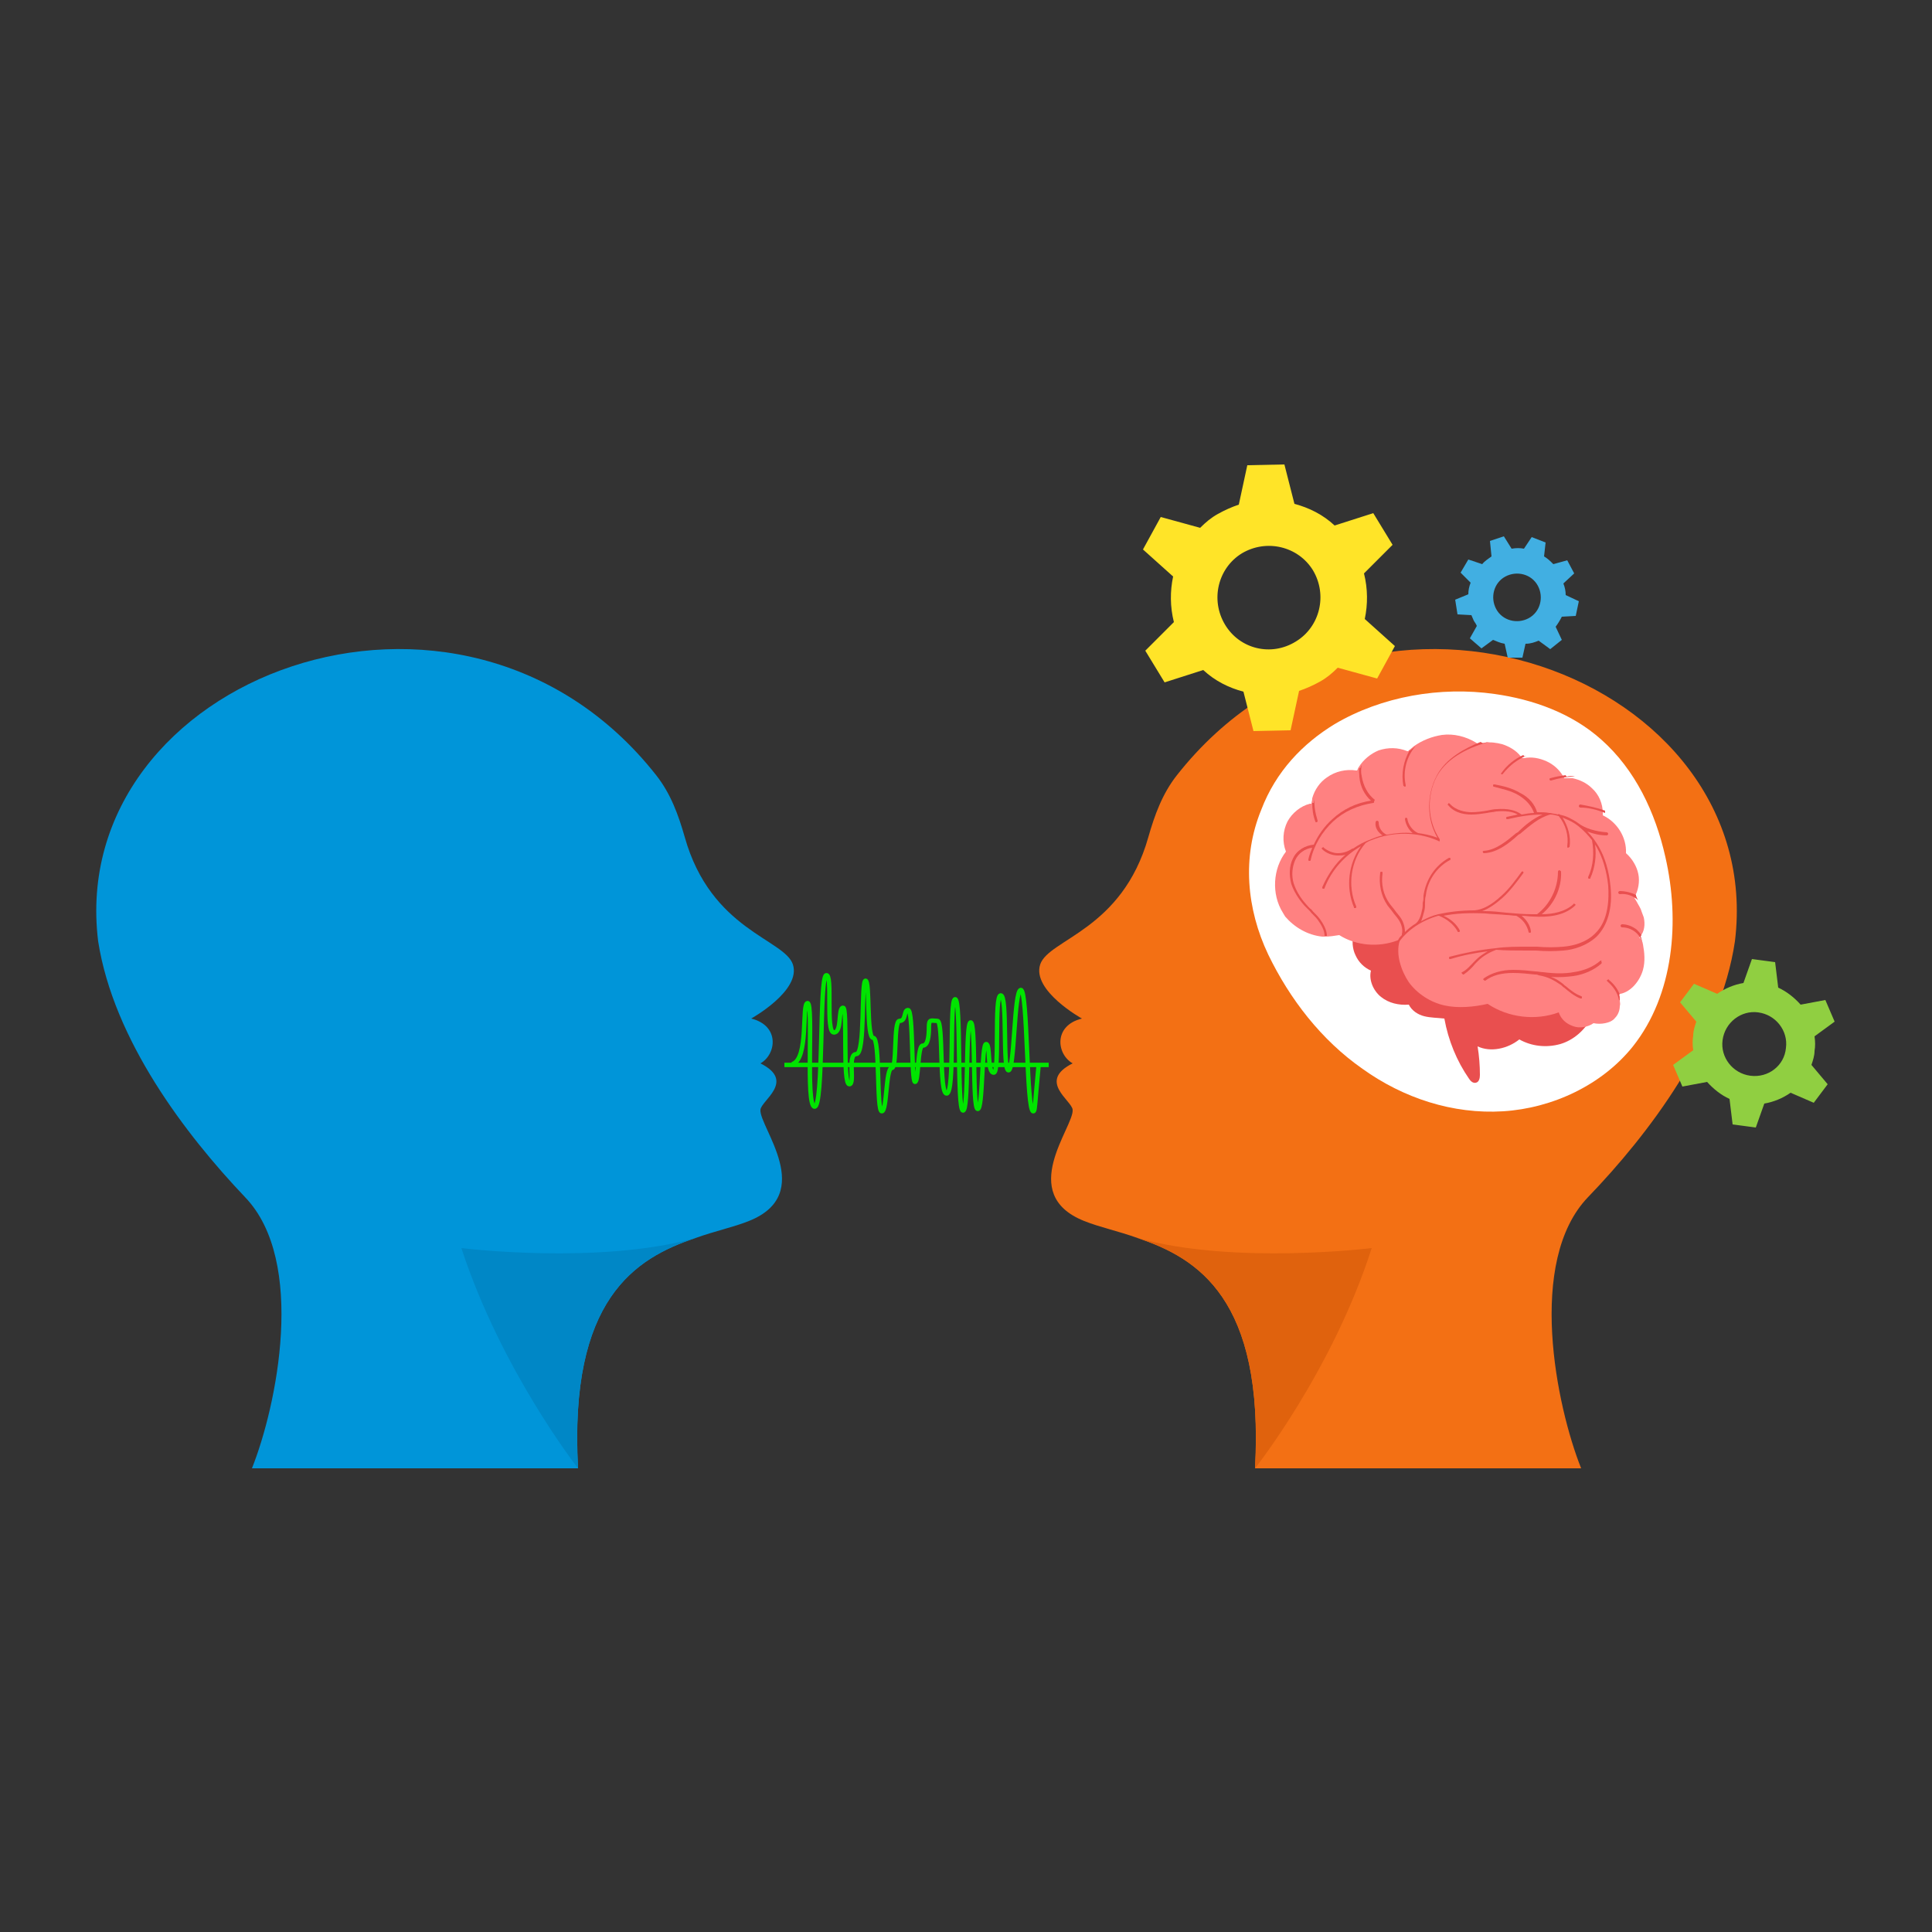 <?xml version="1.0" encoding="utf-8"?>
<!-- Generator: Adobe Illustrator 28.0.0, SVG Export Plug-In . SVG Version: 6.00 Build 0)  -->
<svg version="1.1" id="Layer_1" xmlns="http://www.w3.org/2000/svg" xmlns:xlink="http://www.w3.org/1999/xlink" x="0px" y="0px"
	 viewBox="0 0 250 250" style="enable-background:new 0 0 250 250;" xml:space="preserve">
<rect x="0" y="0" width="250" height="250" fill="#333333" stroke="none"/>
<style type="text/css">
	.st0{fill:none;stroke:#00E500;stroke-width:0.569;stroke-miterlimit:10;}
	.st1{fill:#777776;stroke:#00E500;stroke-width:0.569;stroke-miterlimit:10;}
	.st2{fill:#0095D9;}
	.st3{fill:#0087C6;}
	.st4{fill:#F37014;}
	.st5{fill:#E0620D;}
	.st6{fill:#FFFFFF;}
	.st7{fill:#E94F4F;}
	.st8{fill:#FF8181;}
	.st9{fill:#41AFE2;}
	.st10{fill:#FFE428;}
	.st11{fill:#90CF41;}
</style>
<g>
	<g>
		<path class="st0" d="M134.4,137.8c0,0-0.1,1-0.3,3.3c-0.2,2.3-0.2,2.7-0.4,2.7c-0.9,0-0.7-15.7-1.6-15.7c-0.9,0-0.8,10.4-1.6,10.4
			c-0.8,0-0.1-9.7-1-9.7c-0.9,0-0.1,10-0.9,10c-0.9,0-0.4-3.7-1-3.7c-0.6,0-0.4,8.6-1.1,8.4c-0.7-0.2-0.2-11.3-0.9-11.2
			c-0.7,0-0.2,11.6-1,11.4c-0.8-0.2-0.2-14.4-1-14.4c-0.8,0,0,12.1-1.1,12.2c-1,0.1-0.4-9.4-1.2-9.4c-0.8,0-1.1-0.3-1.1,0.8
			c0,1.1-0.1,2.4-0.8,2.4c-0.7,0-0.5,4.7-1,4.7c-0.5-0.1-0.2-9.3-0.9-9.3c-0.6,0-0.2,1.4-1.1,1.4c-0.8,0-0.3,6.1-1,6.1
			c-0.8,0-0.6,5.6-1.3,5.6c-0.7,0-0.2-9.5-1.1-9.5c-0.9,0-0.4-7.4-1-7.4c-0.6,0,0,9.5-1.2,9.5c-1.2,0-0.1,3.9-0.9,3.9
			c-0.9,0-0.2-9.9-0.8-9.9c-0.7,0-0.1,3.2-1.2,3.2s-0.1-7.7-1-7.4c-0.9,0.3-0.3,17.1-1.5,17c-1.2-0.1-0.1-13.4-0.9-13.4
			c-0.8,0,0.2,7.3-2,7.9"/>
		<line class="st1" x1="101.5" y1="137.8" x2="135.7" y2="137.8"/>
	</g>
	<g>
		<path class="st2" d="M31.7,154.9c8,8.3,4.1,27.1,0.9,35.1h42.2c-1.2-21.9,7.4-27.2,15.2-29.8c0,0,0,0,0,0c2.5-0.9,4.9-1.4,6.9-2.2
			c8.8-3.5,1.3-12.2,1.5-14.4c0.1-1.2,4.6-3.7,0-6c2.1-1.2,2.5-4.9-1.2-5.8c0,0,6.5-3.6,5.4-7c-1.1-3.3-10.6-4.4-14-16.5
			c-0.8-2.8-1.8-5.6-3.7-8c-25.2-32-76.4-12.7-72.2,21.5C14.7,134.6,24,146.8,31.7,154.9z"/>
		<path class="st3" d="M74.8,190c-1.2-21.9,7.4-27.2,15.2-29.8c-12.5,3.5-30.3,1.3-30.3,1.3C64.9,177.4,74.8,190,74.8,190z"/>
	</g>
	<g>
		<g>
			<path class="st4" d="M205.5,154.9c-8,8.3-4.1,27.1-0.9,35.1h-42.2c1.2-21.9-7.4-27.2-15.2-29.8c0,0,0,0,0,0
				c-2.5-0.9-4.9-1.4-6.9-2.2c-8.8-3.5-1.3-12.2-1.5-14.4c-0.1-1.2-4.6-3.7,0-6c-2.1-1.2-2.5-4.9,1.2-5.8c0,0-6.5-3.6-5.4-7
				c1.1-3.3,10.6-4.4,14-16.5c0.8-2.8,1.8-5.6,3.7-8c25.2-32,76.4-12.7,72.2,21.5C222.6,134.6,213.3,146.8,205.5,154.9z"/>
			<path class="st5" d="M162.4,190c1.2-21.9-7.4-27.2-15.2-29.8c12.5,3.5,30.3,1.3,30.3,1.3C172.4,177.4,162.4,190,162.4,190z"/>
		</g>
		<g>
			<g>
				<path class="st6" d="M172.7,93.7c6.1-3.6,13.7-4.9,20.7-3.9c5,0.7,10,2.5,13.8,5.9c4.4,3.9,7,9.4,8.3,15.2
					c1.9,8.3,1.1,17.8-4.2,24.5c-4,5-10.4,8-16.8,8.4c-6.5,0.4-12.9-1.7-18.2-5.5c-5.3-3.7-9.4-9-12.2-14.8
					c-2.8-5.9-3.4-12.6-0.9-18.7C165.1,99.8,168.6,96.2,172.7,93.7z"/>
			</g>
			<g>
				<g>
					<path class="st7" d="M175.2,120.8c-0.3,0.9-0.2,2,0.2,2.8c0.4,0.9,1.1,1.6,2,2c-0.3,1.2,0.3,2.6,1.3,3.4c1,0.8,2.3,1.1,3.6,1
						c0.4,0.8,1.2,1.3,2,1.5c0.8,0.2,1.7,0.2,2.6,0.3c0.5,2.8,1.6,5.5,3.2,7.8c0.2,0.3,0.5,0.6,0.9,0.5c0.4-0.1,0.5-0.6,0.5-1
						c0-1.2-0.1-2.5-0.3-3.7c1.7,0.8,3.9,0.3,5.4-0.9c1.6,0.9,3.5,1.1,5.3,0.6c1.7-0.5,3.2-1.8,4-3.4c-3.3-2.7-7.1-5-10.8-7
						c-3-1.6-6-3.2-9.3-4.1C182.4,119.7,178.3,119.5,175.2,120.8z"/>
					<path class="st8" d="M212.6,122.2c0.2,1.1,0.3,2.2,0,3.3c-0.4,1.4-1.5,2.8-2.9,3.1c-0.1,0-0.1,0-0.2,0c0.1,0.3,0.1,0.5,0.1,0.8
						c0,0.3,0.1,0.5,0,0.8c0,0.5-0.2,1.1-0.6,1.5c-0.3,0.4-0.8,0.6-1.3,0.7c-0.5,0.1-1,0.1-1.5,0c-0.7,0.5-1.8,0.7-2.6,0.4
						c-0.9-0.3-1.6-0.9-1.9-1.8c-3,1.1-6.5,0.7-9.2-1.1c-1.8,0.4-3.8,0.6-5.6,0.2c-1.8-0.4-3.5-1.5-4.6-3c-1-1.5-1.7-3.6-1.2-5.3
						c0-0.1,0.1-0.2,0.1-0.3c-0.1,0.1-0.2,0.1-0.4,0.2c-2.4,0.9-5.3,0.7-7.5-0.7c-0.6,0.1-1.3,0.2-1.9,0.2c-0.1,0-0.2,0-0.3,0
						c-1.9-0.2-3.6-1.2-4.8-2.6c-0.1-0.2-0.2-0.3-0.3-0.5c-1.5-2.4-1.3-5.7,0.4-7.9c-0.5-1.3-0.4-2.7,0.2-3.9c0.6-1.1,1.7-2,2.9-2.3
						c0.1,0,0.1,0,0.2,0c0-0.2,0.1-0.4,0.1-0.7c0,0,0,0,0,0c0.3-1.1,1-2.1,1.9-2.7c1.1-0.8,2.5-1.1,3.8-0.9c0,0,0.1,0,0.1,0
						c0.1-0.1,0.1-0.3,0.2-0.4c0.6-1,1.6-1.8,2.6-2.2c1.2-0.4,2.5-0.4,3.7,0.1c0,0,0,0,0.1,0c0.2-0.2,0.5-0.4,0.7-0.6
						c1.1-0.8,2.4-1.3,3.7-1.5c1.5-0.2,3.1,0.2,4.4,1c0,0,0,0,0,0c0.1,0.1,0.2,0.1,0.3,0.2c0.3-0.1,0.6-0.2,0.8-0.2c0,0,0,0,0,0
						c0.8-0.1,1.5,0,2.3,0.2c0.9,0.3,1.8,0.8,2.4,1.6c0.1,0.1,0.1,0.1,0.2,0.2c0.1,0,0.2,0,0.2,0c0,0,0,0,0,0c1-0.2,2,0,2.9,0.4
						c0.9,0.4,1.7,1.1,2.2,2c0,0.1,0.1,0.1,0.1,0.2c0.4,0,0.7,0,1.1,0c0.9,0.2,1.8,0.6,2.5,1.3c0.9,0.8,1.4,2,1.4,3.2
						c0,0.1,0,0.2,0,0.3c1.9,0.9,3.1,2.9,3,4.9c0.8,0.7,1.4,1.7,1.6,2.7c0.2,1,0,2.1-0.5,3c0,0,0,0.1,0,0.1c0.1,0.2,0.2,0.3,0.3,0.5
						c0.2,0.4,0.5,0.8,0.6,1.2c0.1,0.3,0.2,0.5,0.3,0.8c0.2,0.9,0.1,1.9-0.5,2.5c0,0,0,0.1-0.1,0.1
						C212.4,121.5,212.5,121.8,212.6,122.2C212.6,122.2,212.6,122.2,212.6,122.2z"/>
				</g>
				<g>
					<path class="st7" d="M197.6,123c0.4,0,0.8,0,1.2,0c1.1,0.1,2.3,0.1,3.5,0c1.3-0.1,3-0.6,4.3-1.8c1.4-1.4,2.1-3.7,1.8-6.5
						c-0.2-2-0.7-3.7-1.5-5.1c-0.4-0.7-0.9-1.4-1.5-2c0.8,0.3,1.6,0.5,2.5,0.5c0,0,0,0,0,0c0.1,0,0.2-0.1,0.2-0.2
						c0-0.1-0.1-0.2-0.2-0.2c-1.4-0.1-2.8-0.5-3.7-1.2c0,0,0,0,0,0c-0.4-0.3-0.8-0.5-1.2-0.7c-0.4-0.2-0.8-0.3-1.2-0.4c0,0,0,0,0,0
						c-0.1-0.1-0.1-0.1-0.2,0c-0.3-0.1-0.6-0.1-1-0.2c0,0-0.1,0-0.1,0c0,0,0,0,0,0c-0.5-0.1-1-0.1-1.6-0.1c-0.3-1-1-1.9-2.2-2.5
						c-1-0.6-2.2-0.9-3.3-1.1c-0.1,0-0.2,0-0.2,0.1c0,0.1,0,0.2,0.1,0.2c1.1,0.3,2.2,0.5,3.2,1.1c1,0.6,1.7,1.4,2,2.3
						c-0.5,0-1,0.1-1.6,0.2c0,0,0,0,0,0c-0.8-0.6-1.9-0.8-3.2-0.7c-0.4,0-0.8,0.1-1.3,0.2c-0.6,0.1-1.3,0.2-2,0.2
						c-0.7,0-2-0.2-2.8-1.1c-0.1-0.1-0.2-0.1-0.2,0c-0.1,0.1-0.1,0.2,0,0.2c0.9,1.1,2.3,1.2,3,1.2c0,0,0,0,0,0c0.7,0,1.3-0.1,2-0.2
						c0.4-0.1,0.8-0.1,1.2-0.2c1.2-0.1,2.1,0,2.8,0.4c-0.5,0.1-0.9,0.2-1.4,0.3c-0.1,0-0.1,0.1-0.1,0.2c0,0.1,0.1,0.1,0.2,0.1
						c1.7-0.4,3.1-0.6,4.5-0.6c-1.2,0.5-2.3,1.4-3.2,2.3l-0.2,0.1c-1.2,1-2.6,2.2-4.2,2.3c-0.1,0-0.2,0.1-0.1,0.2
						c0,0.1,0.1,0.1,0.2,0.1c0,0,0,0,0,0c1.7-0.1,3.2-1.3,4.4-2.4l0.2-0.1c1.2-1,2.4-2.1,3.9-2.5c0.4,0,0.7,0.1,1.1,0.2
						c0.9,1.1,1.3,2.5,1.1,3.9c0,0.1,0,0.2,0.1,0.2c0,0,0,0,0,0c0.1,0,0.1-0.1,0.2-0.1c0.2-1.3-0.2-2.7-0.9-3.8
						c0.2,0.1,0.5,0.2,0.7,0.3c1.2,0.5,2.2,1.5,3.1,2.6c0.3,1.6,0.2,3.3-0.5,4.8c0,0.1,0,0.2,0.1,0.2c0,0,0,0,0.1,0
						c0.1,0,0.1,0,0.1-0.1c0.6-1.3,0.8-2.9,0.6-4.3c0.1,0.1,0.1,0.2,0.2,0.3c0.8,1.4,1.3,3.1,1.5,5c0.1,1.6,0.1,4.5-1.7,6.2
						c-1.2,1.2-2.9,1.6-4.1,1.7c-1.1,0.1-2.3,0.1-3.4,0c-0.4,0-0.8,0-1.2,0c-1.4,0-2.8,0-4.2,0.2c0,0,0,0,0,0c0,0,0,0,0,0
						c-2,0.2-4,0.6-5.9,1.1c-0.1,0-0.1,0.1-0.1,0.2c0,0.1,0.1,0.1,0.2,0.1c0,0,0,0,0,0c1.6-0.5,3.2-0.8,4.8-1c-0.5,0.3-1,0.6-1.4,1
						c-0.1,0.1-0.3,0.3-0.4,0.4c-0.5,0.5-0.9,1-1.5,1.3c-0.1,0-0.1,0.1,0,0.2c0,0,0.1,0.1,0.1,0.1c0,0,0.1,0,0.1,0
						c0.6-0.4,1.1-0.9,1.5-1.4c0.1-0.1,0.3-0.3,0.4-0.4c0.6-0.6,1.5-1.1,2.3-1.4C194.8,123,196.2,123,197.6,123z"/>
					<path class="st7" d="M185.9,100.5c-1.3,2.5-1.2,5.7,0.4,8.1c0,0.1,0,0.1,0,0.2c0,0.1-0.1,0.1-0.2,0c-2.7-1.2-5.9-1.2-8.6-0.1
						c-0.3,0.1-0.5,0.2-0.8,0.4c0,0,0,0,0,0c-1.9,2.2-2.4,5.5-1.2,8.2c0,0.1,0,0.2-0.1,0.2c0,0,0,0-0.1,0c-0.1,0-0.1,0-0.1-0.1
						c-1.1-2.6-0.7-5.7,0.9-7.9c-2.1,1.2-3.8,3.1-4.7,5.4c0,0.1-0.1,0.1-0.1,0.1c0,0,0,0-0.1,0c-0.1,0-0.1-0.1-0.1-0.2
						c0.7-1.6,1.7-3.1,3-4.2c-0.3,0.1-0.6,0.1-0.9,0.1h-0.1c-0.7,0-1.5-0.3-2-0.8c-0.1-0.1-0.1-0.2,0-0.2c0.1-0.1,0.2-0.1,0.2,0
						c0.5,0.4,1.2,0.7,1.8,0.7c0.7,0,1.3-0.2,1.9-0.6c0,0,0.1,0,0.1,0c0.7-0.5,1.5-0.9,2.3-1.2c0.5-0.2,1-0.4,1.5-0.5
						c-0.6-0.4-1-1-0.9-1.7c0-0.1,0.1-0.2,0.2-0.2c0.1,0,0.2,0.1,0.2,0.2c0,0.7,0.4,1.3,1,1.6c0,0,0,0,0.1,0
						c1.1-0.2,2.2-0.3,3.3-0.2c-0.5-0.4-0.9-1.1-1-1.8c0-0.1,0.1-0.2,0.1-0.2c0.1,0,0.2,0.1,0.2,0.1c0.1,0.8,0.7,1.6,1.4,1.9
						c0,0,0,0,0,0c0.8,0.1,1.7,0.3,2.5,0.6c-1.4-2.4-1.4-5.5-0.1-8c1.2-2.3,3.7-3.6,5.7-4.4c0,0,0,0,0,0c0.1,0.1,0.2,0.1,0.3,0.2
						c0.3-0.1,0.6-0.2,0.8-0.2C190.4,96.6,187.3,97.9,185.9,100.5z"/>
					<path class="st7" d="M181.9,101.6c0,0.1,0,0.2-0.1,0.2c0,0,0,0,0,0c-0.1,0-0.1-0.1-0.2-0.1c-0.3-1.6,0-3.2,0.8-4.6
						c0,0,0,0,0.1,0c0.2-0.2,0.5-0.4,0.7-0.6C182,97.9,181.5,99.8,181.9,101.6z"/>
					<path class="st7" d="M170.4,106.4C170.4,106.4,170.3,106.4,170.4,106.4c-0.1,0-0.2,0-0.2-0.1c-0.3-0.8-0.4-1.6-0.4-2.4
						c0.1,0,0.1,0,0.2,0c0-0.2,0.1-0.4,0.1-0.7c-0.1,1,0.1,2,0.4,3C170.5,106.3,170.5,106.3,170.4,106.4z"/>
					<path class="st7" d="M177.8,103.8c0,0.1-0.1,0.1-0.1,0.1c-2,0.3-3.8,1.1-5.2,2.4c-1.4,1.3-2.5,3.1-2.9,5c0,0.1-0.1,0.1-0.2,0.1
						c0,0,0,0,0,0c-0.1,0-0.1-0.1-0.1-0.2c0.1-0.5,0.3-1,0.5-1.5c-0.9,0.1-1.8,0.7-2.2,1.6c-0.4,0.9-0.5,2-0.2,3
						c0.3,0.9,0.8,1.8,1.6,2.7c0.2,0.2,0.4,0.5,0.7,0.7c0.3,0.4,0.7,0.7,1,1.1c0.6,0.8,1,1.6,1,2.3v0c-0.1,0-0.2,0-0.3,0
						c0-0.7-0.4-1.4-0.9-2.1c-0.3-0.4-0.7-0.7-1-1.1c-0.2-0.2-0.5-0.5-0.7-0.7c-0.8-0.9-1.4-1.9-1.7-2.8c-0.3-1.1-0.3-2.3,0.2-3.3
						c0.5-1.1,1.6-1.7,2.7-1.8c0.6-1.3,1.4-2.4,2.4-3.3c1.4-1.3,3.1-2.1,5-2.4c-0.8-0.7-1.4-1.8-1.5-3.1c0-0.4-0.1-0.7,0-1.1
						c0,0,0.1,0,0.1,0c0.1-0.1,0.1-0.3,0.2-0.4c-0.1,0.5-0.1,1,0,1.4c0.2,1.3,0.8,2.4,1.7,3.1C177.8,103.7,177.8,103.7,177.8,103.8z
						"/>
					<path class="st7" d="M197.5,97.8c-1.2,0.5-2.2,1.3-3,2.3c0,0-0.1,0.1-0.1,0.1c0,0-0.1,0-0.1,0c-0.1-0.1-0.1-0.1,0-0.2
						c0.7-1,1.7-1.8,2.8-2.3c0.1,0.1,0.1,0.1,0.2,0.2C197.3,97.9,197.4,97.9,197.5,97.8z"/>
					<path class="st7" d="M203.8,100.5c-1.1,0-2.1,0.2-3.1,0.5c0,0,0,0,0,0c-0.1,0-0.1,0-0.2-0.1c0-0.1,0-0.2,0.1-0.2
						c0.7-0.2,1.3-0.3,2-0.4c0,0.1,0.1,0.1,0.1,0.2C203.1,100.4,203.4,100.4,203.8,100.5z"/>
					<path class="st7" d="M207.7,104.9c0,0.1,0,0.2,0,0.3c-1-0.4-2.1-0.7-3.2-0.7c-0.1,0-0.2-0.1-0.2-0.2c0-0.1,0.1-0.2,0.2-0.2
						C205.6,104.3,206.6,104.5,207.7,104.9z"/>
					<path class="st7" d="M188.6,120.5c0,0.1,0.1,0.1,0.1,0.1c0,0,0.1,0,0.1,0c0.1,0,0.1-0.1,0.1-0.2c-0.4-0.8-1.2-1.5-2.1-1.9
						c1.5-0.3,3.2-0.4,5.4-0.3c0.9,0.1,1.8,0.1,2.7,0.2c0.4,0,0.9,0.1,1.3,0.1c0,0,0,0,0,0c0.8,0.4,1.4,1.2,1.6,2.1
						c0,0.1,0.1,0.1,0.2,0.1c0,0,0,0,0,0c0.1,0,0.1-0.1,0.1-0.2c-0.1-0.8-0.6-1.5-1.2-2c0.5,0,1,0.1,1.5,0.1c1.7,0.1,3.9,0,5.4-1.4
						c0.1-0.1,0.1-0.2,0-0.2c-0.1-0.1-0.2-0.1-0.2,0c-1.1,1-2.7,1.3-4.1,1.3c1.6-1.3,2.6-3.4,2.5-5.5c0-0.1-0.1-0.1-0.2-0.2
						c-0.1,0-0.2,0.1-0.2,0.2c0,2.1-1,4.2-2.7,5.5c0,0,0,0,0,0c-0.2,0-0.4,0-0.6,0c-1.1,0-2.3-0.1-3.4-0.2c-0.9-0.1-1.8-0.2-2.7-0.2
						c-0.1,0-0.3,0-0.4,0c0.8-0.3,1.7-0.9,2.6-1.7c1-0.9,1.9-2.1,2.7-3.2c0.1-0.1,0-0.2,0-0.2c-0.1-0.1-0.2,0-0.2,0
						c-0.8,1.1-1.6,2.2-2.6,3.1c-1.3,1.2-2.4,1.8-3.5,1.9c0,0,0,0,0,0c-1.8,0-3.3,0.2-4.7,0.5c-0.8,0.2-1.5,0.5-2.2,0.9
						c0.2-0.5,0.3-1,0.4-1.3c0.1-0.4,0.1-0.7,0.1-1.1c0-0.3,0-0.6,0.1-0.9c0.2-1.9,1.4-3.7,3.1-4.6c0.1,0,0.1-0.1,0.1-0.2
						c0-0.1-0.1-0.1-0.2-0.1c-1.8,1-3,2.8-3.3,4.9c0,0.3,0,0.6-0.1,0.9c0,0.3,0,0.7-0.1,1c-0.1,0.5-0.3,1.3-0.8,1.7c0,0,0,0,0,0
						c-0.5,0.3-1,0.7-1.4,1.1c0-0.8-0.3-1.5-0.6-1.9c-0.2-0.3-0.5-0.6-0.7-0.9c-0.2-0.3-0.5-0.6-0.7-0.9c-0.8-1.1-1.1-2.5-0.9-3.9
						c0-0.1,0-0.2-0.1-0.2c-0.1,0-0.2,0-0.2,0.1c-0.2,1.5,0.1,3,0.9,4.2c0.2,0.3,0.5,0.6,0.7,0.9c0.2,0.3,0.5,0.6,0.7,0.9
						c0.3,0.4,0.7,1.2,0.5,2c0,0,0,0,0,0.1c-0.2,0.2-0.4,0.4-0.5,0.7c-0.1,0.1,0,0.2,0,0.2c0,0,0.1,0,0.1,0c0,0,0.1,0,0.1-0.1
						c1.1-1.5,2.9-2.7,5-3.3c0,0,0.1,0,0.1,0C187.2,118.9,188.1,119.6,188.6,120.5z"/>
					<path class="st7" d="M212,116.5c-0.7-0.6-1.5-0.9-2.4-0.8c-0.1,0-0.2-0.1-0.2-0.2c0-0.1,0.1-0.2,0.2-0.2c0.7,0,1.5,0.2,2.1,0.5
						c0,0,0,0.1,0,0.1C211.8,116.2,211.9,116.4,212,116.5z"/>
					<path class="st7" d="M212.6,122.2C212.6,122.2,212.6,122.2,212.6,122.2c-0.2-0.7-0.5-1.2-1-1.6s-1.1-0.6-1.7-0.6
						c-0.1,0-0.2-0.1-0.2-0.2c0-0.1,0.1-0.2,0.2-0.2c0.7,0,1.4,0.3,1.9,0.7c0.2,0.2,0.4,0.4,0.6,0.7c0,0,0,0.1-0.1,0.1
						C212.4,121.5,212.5,121.8,212.6,122.2z"/>
					<path class="st7" d="M209.5,128.7c0.1,0.3,0.1,0.5,0.1,0.8c0,0,0-0.1-0.1-0.1c-0.2-1-0.8-1.8-1.5-2.4c-0.1-0.1-0.1-0.2,0-0.2
						c0.1-0.1,0.2-0.1,0.2,0c0.6,0.5,1.1,1.1,1.4,1.9C209.6,128.7,209.5,128.7,209.5,128.7z"/>
					<path class="st7" d="M207.1,124.3c-0.9,0.8-2.1,1.3-3.5,1.5c-1.1,0.2-2.3,0.2-3.9,0c-0.3,0-0.7-0.1-1-0.1
						c-0.9-0.1-1.9-0.2-2.9-0.2c-1.5,0-2.8,0.4-3.8,1.1c-0.1,0.1-0.1,0.2,0,0.2c0,0,0.1,0.1,0.1,0.1c0,0,0.1,0,0.1,0
						c0.9-0.7,2.1-1,3.6-1c0.9,0,1.9,0.1,2.8,0.2c0.2,0,0.3,0,0.5,0.1c0,0,0,0,0,0c1.2,0.2,1.9,0.6,2.8,1.2c0.2,0.1,0.3,0.3,0.5,0.4
						c0.6,0.5,1.3,1.1,2.1,1.4c0,0,0,0,0.1,0c0.1,0,0.1,0,0.1-0.1c0-0.1,0-0.2-0.1-0.2c-0.8-0.3-1.4-0.8-2-1.3
						c-0.2-0.1-0.3-0.3-0.5-0.4c-0.5-0.4-0.9-0.6-1.4-0.8c1.1,0.1,2.1,0,2.9-0.1c1.4-0.2,2.7-0.8,3.6-1.6c0.1-0.1,0.1-0.2,0-0.2
						C207.3,124.3,207.2,124.3,207.1,124.3z"/>
				</g>
			</g>
		</g>
	</g>
	<g>
		<path class="st9" d="M199.1,82.9l1.5,1.1l1.5-1.2l-0.8-1.7l0,0c0.3-0.4,0.6-0.9,0.8-1.3l0,0l1.8-0.1l0.4-1.9l-1.7-0.8
			c0-0.5-0.1-1-0.3-1.5l1.4-1.3l-0.9-1.7l-1.8,0.5c-0.4-0.4-0.7-0.7-1.2-1l0.2-1.8l-1.8-0.7l-1,1.5c-0.5-0.1-1-0.1-1.6,0
			c0,0,0,0,0,0l-1-1.6l-1.8,0.6L193,72c-0.4,0.3-0.9,0.6-1.2,1l-1.8-0.6l-1,1.7l1.3,1.3c-0.2,0.5-0.3,1-0.3,1.5v0l-1.7,0.7l0.3,1.9
			l1.8,0.1c0.1,0.2,0.2,0.5,0.3,0.7c0.1,0.2,0.3,0.4,0.4,0.7l-0.9,1.6l1.5,1.3l1.5-1.1l0,0c0.5,0.2,0.9,0.4,1.5,0.5l0.4,1.8l1.9,0
			l0.4-1.8C198.1,83.3,198.6,83.1,199.1,82.9z M194.8,74.6c1.5-0.8,3.4-0.3,4.2,1.2c0.8,1.5,0.3,3.4-1.2,4.2
			c-1.5,0.8-3.4,0.3-4.2-1.2C192.8,77.3,193.3,75.4,194.8,74.6z"/>
		<g>
			<path class="st10" d="M170.8,88.2c0.9-0.5,1.6-1.1,2.3-1.8l5.1,1.4l2.3-4.2l-3.9-3.5c0.4-1.9,0.4-3.9-0.1-5.9l3.7-3.7l-2.5-4.1
				l-5,1.6c-1.5-1.4-3.3-2.3-5.2-2.8l-1.3-5.1l-4.8,0.1l-1.1,5.1c-0.9,0.3-1.8,0.7-2.7,1.2c-0.9,0.5-1.6,1.1-2.3,1.8l-5.1-1.4
				l-2.3,4.2l3.9,3.5c-0.4,1.9-0.4,3.9,0.1,5.9l-3.7,3.7l2.5,4.1l5-1.6c1.5,1.4,3.3,2.3,5.2,2.8l1.3,5.1l4.8-0.1l1.1-5.1
				C169,89.1,169.9,88.7,170.8,88.2z M158.5,80.8c-1.9-3.2-0.9-7.3,2.2-9.2c3.2-1.9,7.3-0.9,9.2,2.2c1.9,3.2,0.9,7.3-2.2,9.2
				C164.5,85,160.4,84,158.5,80.8z"/>
			<path class="st11" d="M234.8,136c0.1-0.6,0.1-1.2,0-1.9l2.6-1.9l-1.2-2.8l-3.2,0.6c-0.8-0.9-1.8-1.7-2.9-2.2l-0.4-3.3l-3-0.4
				l-1.1,3.1c-1.2,0.2-2.4,0.7-3.4,1.4l-3-1.3l-1.8,2.4l2.1,2.5c-0.2,0.6-0.4,1.2-0.4,1.8c-0.1,0.6-0.1,1.2,0,1.9l-2.6,1.9l1.2,2.8
				l3.2-0.6c0.8,0.9,1.8,1.7,2.9,2.2l0.4,3.3l3,0.4l1.1-3.1c1.2-0.2,2.4-0.7,3.4-1.4l3,1.3l1.8-2.4l-2.1-2.5
				C234.6,137.2,234.8,136.6,234.8,136z M226.5,139.2c-2.3-0.3-3.9-2.4-3.6-4.6c0.3-2.3,2.4-3.9,4.6-3.6c2.3,0.3,3.9,2.4,3.6,4.6
				C230.9,137.9,228.8,139.5,226.5,139.2z"/>
		</g>
	</g>
</g>
</svg>
